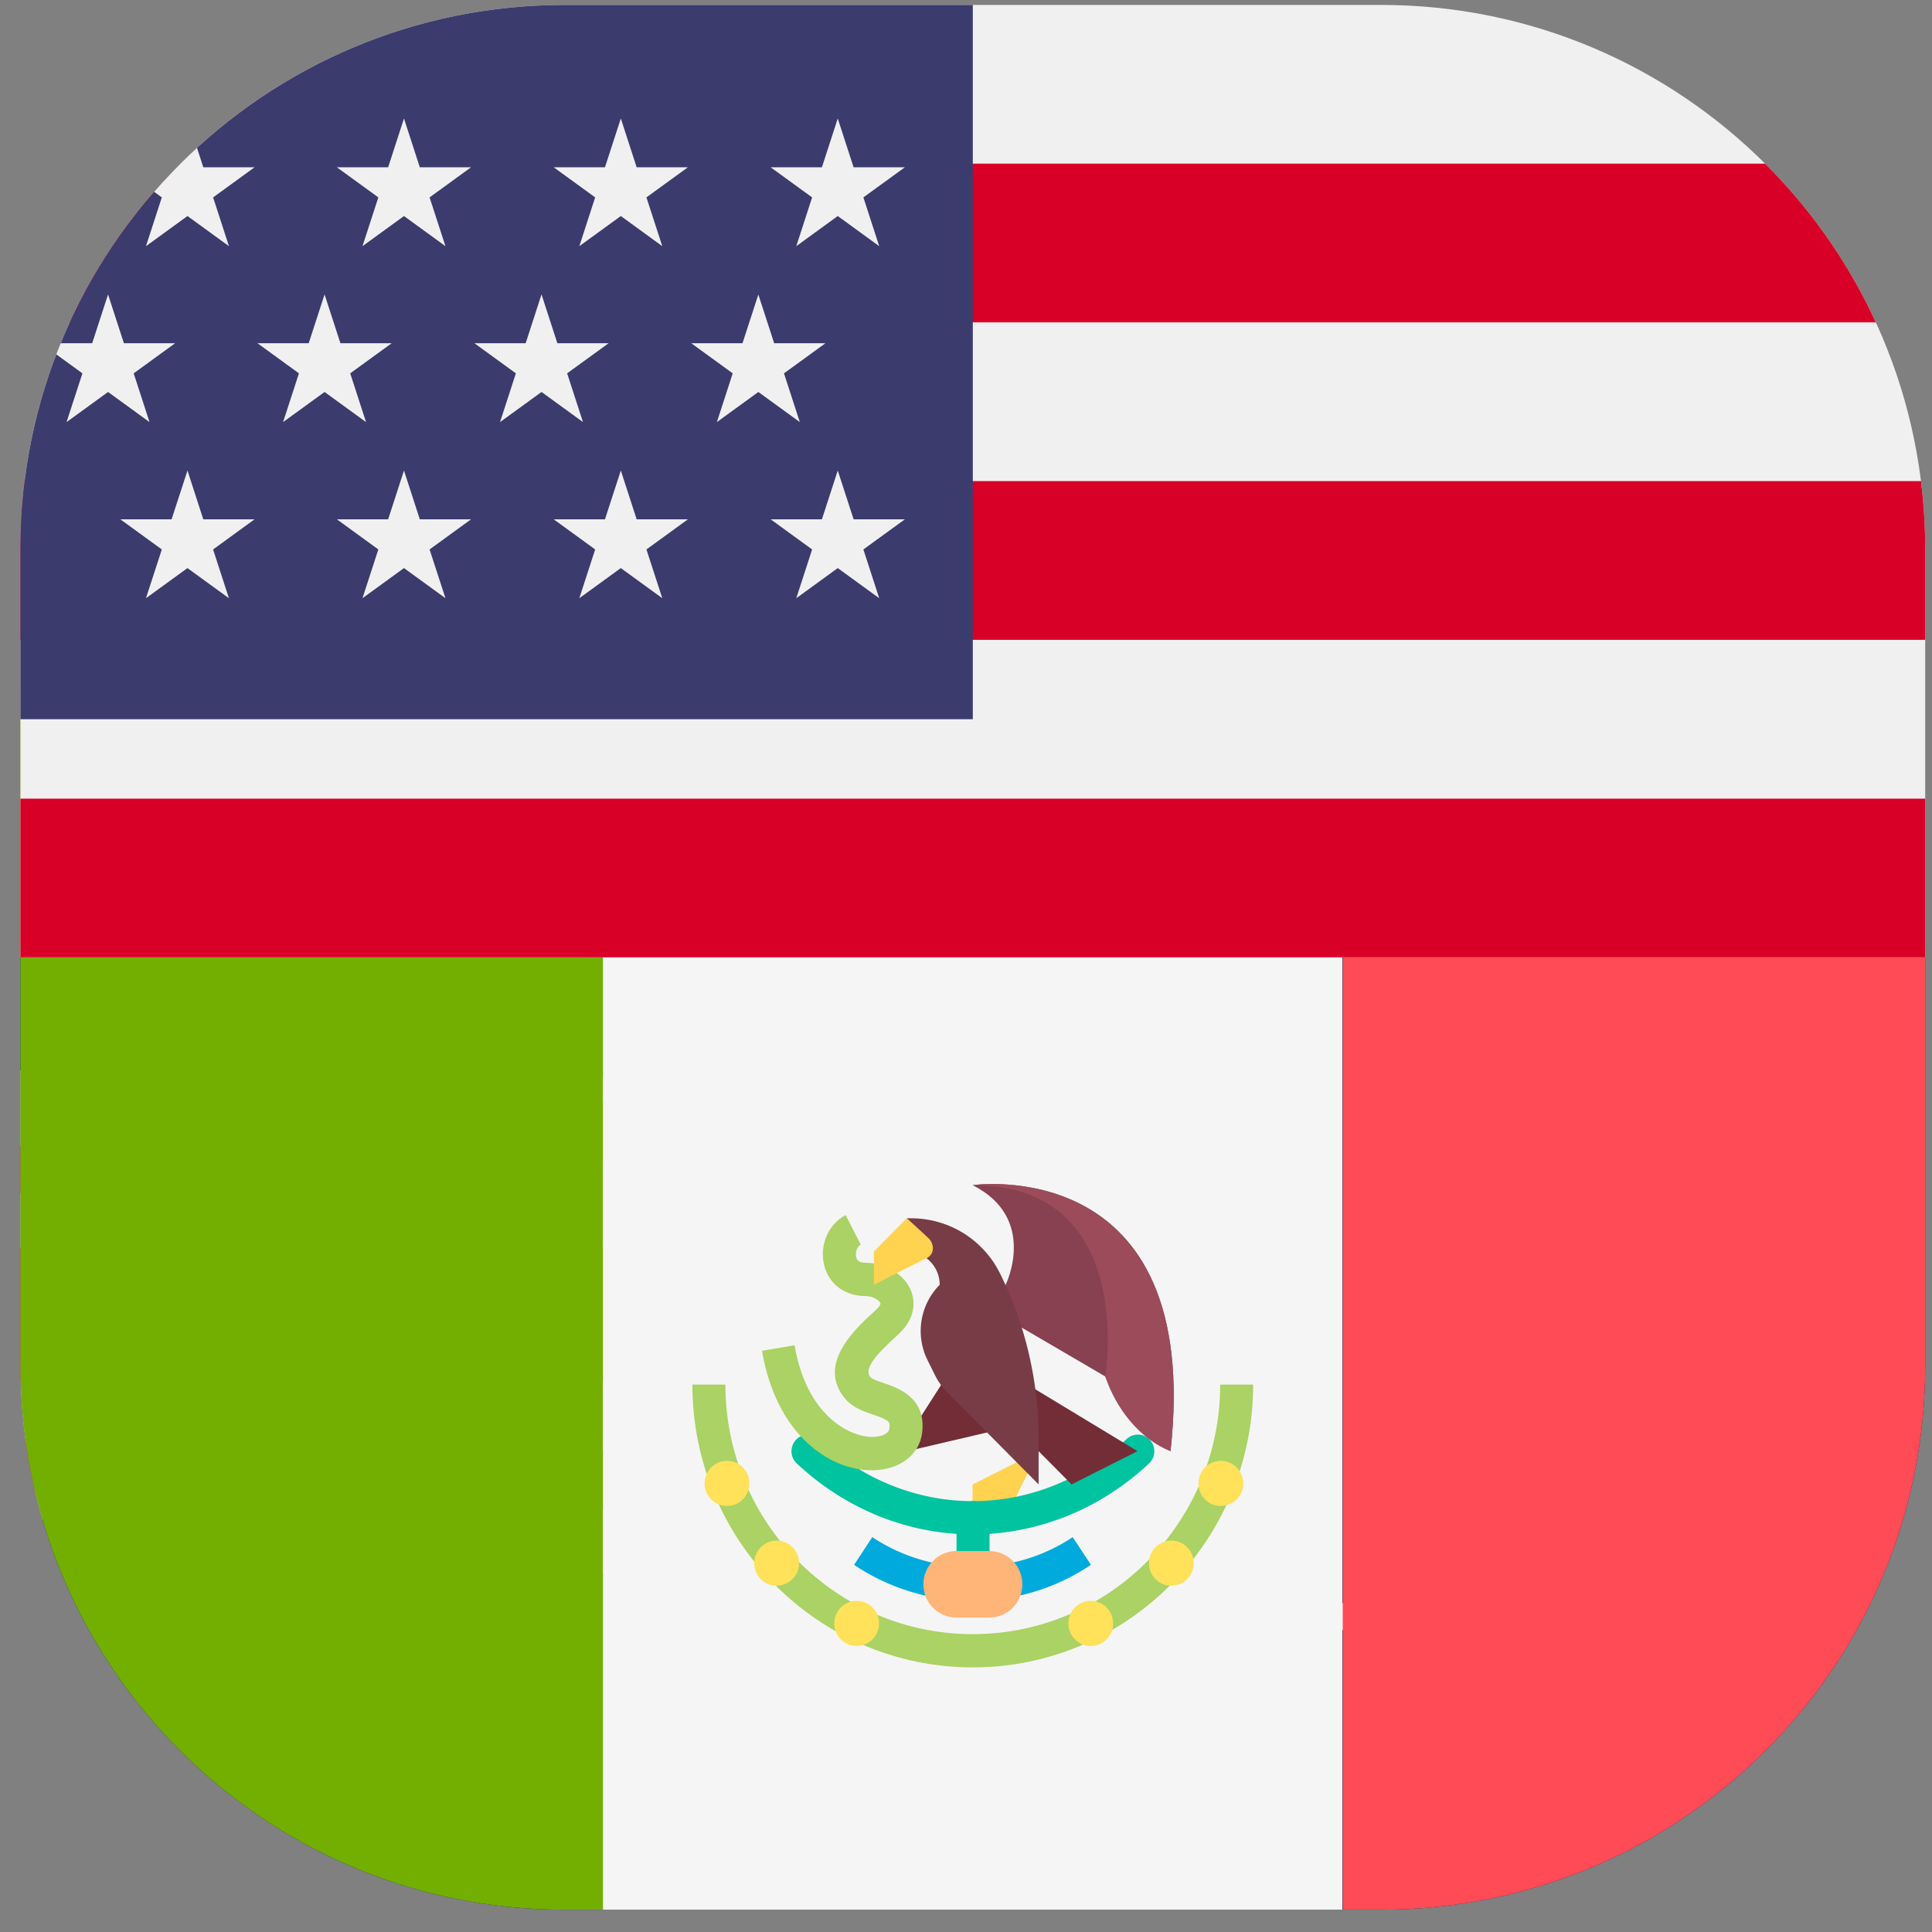 <svg width="71" height="71" fill="none" xmlns="http://www.w3.org/2000/svg"><rect width="100%" height="100%" fill="#808080" stroke="none"/><g clip-path="url(#a)"><path d="M91.164 35.18h-105v35h105v-35Z" fill="#012169"/><path d="m65.324 50.243.862 2.654h2.79l-2.257 1.64.862 2.653-2.257-1.64-2.257 1.64.862-2.654-2.257-1.64h2.79l.862-2.653Z" fill="#D80027"/><path fill-rule="evenodd" clip-rule="evenodd" d="m66.186 52.897-.862-2.654-.862 2.654h-2.79l2.257 1.64-.862 2.653 2.257-1.64 2.257 1.64-.862-2.654 2.257-1.64h-2.79Zm.995.583h-1.419l-.438-1.35-.438 1.35h-1.419l1.148.834-.439 1.349 1.148-.834 1.148.834-.439-1.35 1.148-.833Z" fill="#fff"/><path d="m46.144 55.596 1.077 3.317h3.488l-2.822 2.05 1.078 3.317-2.821-2.05-2.822 2.05 1.078-3.317-2.822-2.05h3.488l1.078-3.317Z" fill="#D80027"/><path fill-rule="evenodd" clip-rule="evenodd" d="m47.221 58.913-1.077-3.317-1.078 3.317h-3.488l2.822 2.05-1.078 3.317 2.822-2.05 2.821 2.05-1.078-3.317 2.822-2.05H47.22Zm1.692.583h-2.116l-.653-2.012-.654 2.012h-2.117l1.712 1.244-.654 2.013 1.713-1.244 1.711 1.243-.654-2.012 1.712-1.244Z" fill="#fff"/><path d="m54.183 42.486 1.077 3.317h3.488l-2.822 2.05 1.078 3.316-2.821-2.05-2.822 2.05 1.078-3.316-2.822-2.05h3.488l1.078-3.317Z" fill="#D80027"/><path fill-rule="evenodd" clip-rule="evenodd" d="m55.26 45.803-1.077-3.317-1.078 3.317h-3.488l2.822 2.05-1.078 3.316 2.822-2.05 2.821 2.05-1.078-3.316 2.822-2.05H55.26Zm1.692.583h-2.116l-.654-2.012-.654 2.012h-2.115l1.711 1.244-.654 2.012 1.713-1.243 1.711 1.243-.654-2.012 1.712-1.244Z" fill="#fff"/><path d="M34.667 35.183v4.699l-9.686 3.86h9.686v9.13H23.294l11.373 5.05v3.509h-5.016l-14.956-7.192v7.192H6.136v-7.47l-18.012 7.47h-1.96v-4.7l9.23-3.86h-9.23v-9.129h11.373l-11.373-5.052v-3.507h4.103l15.869 6.279v-6.28h8.56v7.471l18.011-7.47h1.96Z" fill="#F0F0F0"/><path d="M12.876 35.18H7.955v10.663h-21.79v4.922h21.79v10.663h4.921V50.766h21.791v-4.922h-21.79V35.18Z" fill="#D80027"/><path d="M16.762 52.983 34.566 61.2v-2.323L21.53 52.983h-4.767ZM.57 52.985l-14.406 5.893v2.324l19.174-8.217H.571Zm3.855-9.131-18.26-8.674v2.453l13.95 6.221h4.31Zm14.815 0 15.32-6.221V35.18l-20.087 8.674h4.767Z" fill="#D80027"/><g clip-path="url(#b)"><path d="M1.09 25.127c-3.372 0-6.106 2.757-6.106 6.158V72.84c0 3.401 2.734 6.158 6.106 6.158h21.07V25.127H1.09Z" fill="#73AF00"/><path d="M49.333 25.128H22.156v53.873h27.177V25.128Z" fill="#F5F5F5"/><path d="M70.414 25.127h-21.07v53.872h21.07c3.373 0 6.106-2.757 6.106-6.158V31.285c0-3.401-2.733-6.158-6.106-6.158Z" fill="#FF4B55"/><path d="m38.167 53.332-2.425 1.223v1.223h1.213l1.212-2.446Z" fill="#FFD250"/><path d="M35.759 58.833a.609.609 0 0 1-.607-.611v-2.446c0-.338.271-.611.607-.611.335 0 .606.273.606.611v2.445a.608.608 0 0 1-.606.612Z" fill="#00C3A0"/><path d="M35.753 56.389c-2.38 0-4.68-.927-6.474-2.61a.615.615 0 0 1-.03-.863.605.605 0 0 1 .856-.032c1.569 1.472 3.575 2.282 5.648 2.282 2.074 0 4.08-.81 5.649-2.282a.603.603 0 0 1 .856.032.615.615 0 0 1-.03.864c-1.795 1.682-4.094 2.608-6.475 2.608Z" fill="#00C3A0"/><path d="M35.74 58.831a7.797 7.797 0 0 1-4.353-1.324l.67-1.019c2.189 1.466 5.177 1.466 7.364 0l.671 1.019a7.796 7.796 0 0 1-4.352 1.324Z" fill="#00AADC"/><path d="m34.788 50.58-1.338 2.088-.227.688 3.485-.815-1.92-1.962Z" fill="#732D37"/><path d="M32.04 54.031c-1.603 0-3.526-1.36-4.036-4.39l1.196-.204c.424 2.52 1.96 3.373 2.883 3.371.283-.008.579-.106.602-.308.027-.241.034-.298-.6-.514-.345-.118-.736-.251-1.01-.567-1.108-1.277.393-2.629 1.114-3.278.127-.115.18-.212.166-.25-.04-.104-.277-.262-.545-.262-.77 0-1.355-.439-1.524-1.144-.177-.73.156-1.501.791-1.832l.557 1.087c-.15.077-.208.298-.17.456.015.063.05.21.346.21.742 0 1.448.442 1.678 1.05.098.26.246.932-.491 1.597-.796.717-1.273 1.257-1.009 1.56.06.069.316.157.486.214.545.187 1.561.533 1.416 1.813-.092.805-.804 1.364-1.773 1.39l-.077.001Z" fill="#AAD264"/><path d="M36.955 47.22s1.212-2.444-1.213-3.667c0 0 8.486-1.223 7.274 9.78h-.001c-.796-.642-1.977-1.815-2.399-2.75l-3.661-2.14v-1.222Z" fill="#874150"/><path d="m35.742 49.66 6.061 3.669-2.424 1.222-3.637-3.668v-1.222Z" fill="#732D37"/><path d="M33.32 45.994c.67 0 1.213.547 1.213 1.222l-.002.002a2.412 2.412 0 0 0-.445 2.766l.274.553c.114.23.265.44.445.622l3.364 3.393v-1.69c0-2.104-.486-4.18-1.419-6.063a3.634 3.634 0 0 0-3.253-2.027h-.177v1.222Z" fill="#783C46"/><path d="m33.326 44.77-1.213 1.223v1.223s1.442-.737 1.928-.972c.34-.164.278-.553.083-.74a85.8 85.8 0 0 0-.798-.733Z" fill="#FFD250"/><path d="M35.75 61.276c-5.683 0-10.305-4.661-10.305-10.392h1.213c0 5.057 4.078 9.17 9.091 9.17 5.014 0 9.092-4.113 9.092-9.17h1.212c0 5.73-4.622 10.392-10.304 10.392Z" fill="#AAD264"/><path d="M26.717 55.344a.826.826 0 0 0 .823-.83.826.826 0 0 0-.823-.829.826.826 0 0 0-.822.83c0 .458.368.83.822.83Zm1.824 2.93a.826.826 0 0 0 .823-.83.826.826 0 0 0-.823-.829.826.826 0 0 0-.822.83c0 .458.368.83.822.83Zm2.942 2.216a.826.826 0 0 0 .822-.83.826.826 0 0 0-.822-.83.826.826 0 0 0-.823.83c0 .458.369.83.823.83Zm13.383-5.146a.826.826 0 0 0 .822-.83.826.826 0 0 0-.822-.829.826.826 0 0 0-.823.83c0 .458.368.83.823.83Zm-1.821 2.93a.826.826 0 0 0 .823-.83.826.826 0 0 0-.823-.829.826.826 0 0 0-.822.83c0 .458.368.83.822.83Zm-2.961 2.216a.826.826 0 0 0 .823-.83.826.826 0 0 0-.823-.83.826.826 0 0 0-.822.83c0 .458.368.83.822.83Z" fill="#FFE15A"/><path d="M36.358 59.446h-1.212c-.67 0-1.212-.548-1.212-1.223S34.476 57 35.146 57h1.212c.67 0 1.212.548 1.212 1.223s-.542 1.223-1.212 1.223Z" fill="#FFB478"/><path d="M40.616 50.583c.405 1.197 1.263 2.292 2.399 2.75 1.213-11.003-7.273-9.78-7.273-9.78 6.061 0 4.874 7.03 4.874 7.03Z" fill="#9B4B5A"/></g><path d="M73.667.181H.75v35h72.917v-35Z" fill="#F0F0F0"/><path d="M73.667 6.014H.75v5.833h72.917V6.014Zm0 11.666H.75v5.834h72.917V17.68Zm0 11.67H.75v5.832h72.917V29.35Z" fill="#D80027"/><path d="M35.75.181h-35v26.25h35V.181Z" fill="#3C3B6E"/><path d="m11.928 10.82-.583 1.793H9.461l1.525 1.107-.583 1.792 1.525-1.107 1.524 1.107-.582-1.792 1.525-1.107H12.51l-.582-1.792Zm3.5 8.264-.582-1.792-.582 1.792h-1.885l1.525 1.108-.583 1.792 1.525-1.107 1.524 1.107-.583-1.792 1.525-1.108h-1.884Zm-7.958 0-.58-1.792-.584 1.792H4.422l1.525 1.108-.583 1.792 1.525-1.107 1.524 1.107-.582-1.792 1.524-1.108H7.471ZM3.971 10.82l-.583 1.793H1.504l1.525 1.107-.583 1.792 1.525-1.107 1.524 1.107-.582-1.792 1.524-1.107H4.553l-.582-1.792Zm10.875-6.466-.582 1.793h-1.885l1.525 1.107-.583 1.793 1.525-1.108 1.524 1.108-.583-1.793 1.525-1.107h-1.884l-.582-1.793Zm-7.956 0-.584 1.793H4.422l1.525 1.107-.583 1.793L6.89 7.939l1.524 1.108-.582-1.793 1.524-1.107H7.471l-.582-1.793ZM19.9 10.82l-.582 1.793h-1.884l1.524 1.107-.582 1.792 1.525-1.107 1.524 1.107-.583-1.792 1.525-1.107h-1.884l-.582-1.792Zm3.497 8.264-.582-1.792-.583 1.792h-1.884l1.524 1.108-.582 1.792 1.525-1.107 1.524 1.107-.583-1.792 1.525-1.108h-1.884Zm7.973 0-.583-1.792-.582 1.792H28.32l1.525 1.108-.582 1.792 1.524-1.107 1.524 1.107-.582-1.792 1.525-1.108h-1.885Zm-3.5-8.264-.583 1.793h-1.885l1.525 1.107-.582 1.792 1.524-1.107 1.524 1.107-.582-1.792 1.525-1.107H28.45l-.582-1.792Zm-5.055-6.466-.583 1.793h-1.884l1.524 1.107-.582 1.793 1.525-1.108 1.524 1.108-.583-1.793 1.525-1.107h-1.884l-.582-1.793Zm7.972 0-.582 1.793H28.32l1.525 1.107-.582 1.793 1.524-1.108 1.524 1.108-.582-1.793 1.525-1.107h-1.885l-.582-1.793Z" fill="#F0F0F0"/></g><defs><clipPath id="a"><path d="M.75 20.181c0-11.045 8.954-20 20-20h30c11.046 0 20 8.955 20 20v30c0 11.046-8.954 20-20 20h-30c-11.046 0-20-8.954-20-20v-30Z" fill="#fff"/></clipPath><clipPath id="b"><path fill="#fff" transform="translate(-5.016 24.887)" d="M0 0h81.529v54.353H0z"/></clipPath></defs></svg>